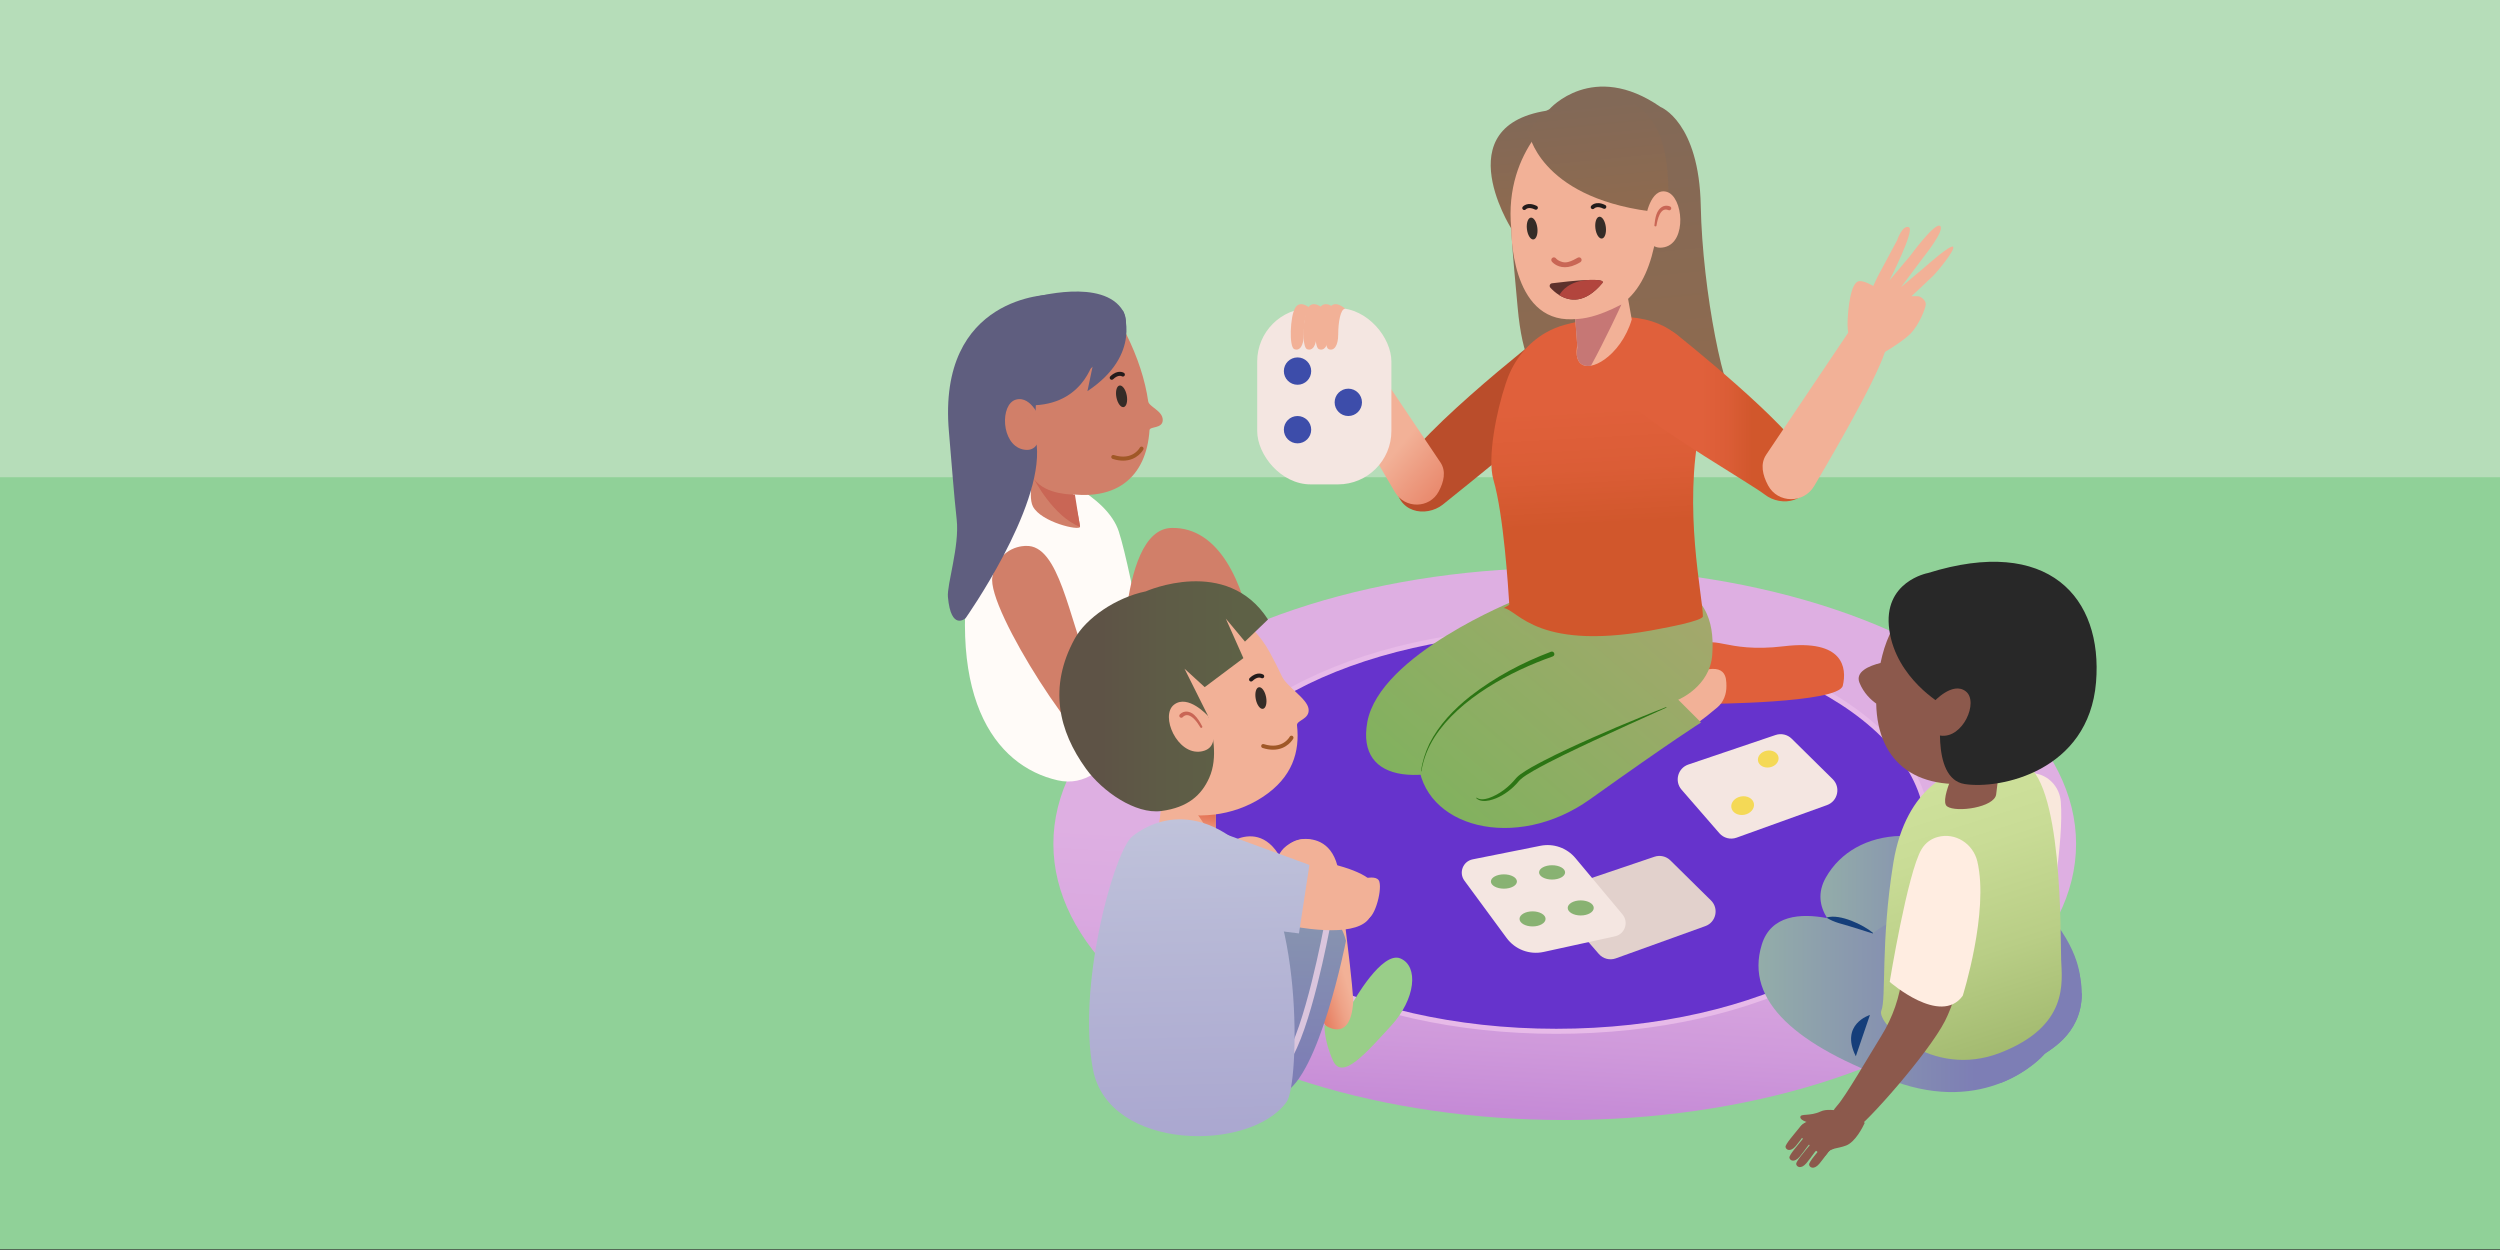 <?xml version="1.0" encoding="UTF-8"?> <svg xmlns="http://www.w3.org/2000/svg" xmlns:xlink="http://www.w3.org/1999/xlink" id="Layer_1" data-name="Layer 1" viewBox="0 0 1920 960"><rect x="0" y="0" width="1920" height="960" fill="#333333" stroke="none"/><defs><style> .cls-1 { fill: #63c; } .cls-2 { fill: #c67775; } .cls-3 { fill: #231b1b; } .cls-4 { fill: url(#linear-gradient-8); } .cls-5 { fill: url(#linear-gradient-7); } .cls-6 { fill: url(#linear-gradient-5); } .cls-7 { fill: url(#linear-gradient-6); } .cls-8 { fill: url(#linear-gradient-9); } .cls-9 { fill: url(#linear-gradient-4); } .cls-10 { fill: url(#linear-gradient-3); } .cls-11 { fill: url(#linear-gradient-2); } .cls-12 { fill: #b2453d; } .cls-13 { fill: url(#linear-gradient); } .cls-14 { fill: #3d4daa; } .cls-15 { fill: #2c7514; } .cls-16 { fill: #352c27; } .cls-17 { fill: #5e312c; } .cls-18 { fill: #88b272; } .cls-19 { fill: #c96655; } .cls-20 { fill: #8c594c; } .cls-21 { fill: #fffbf8; } .cls-22 { fill: #99ce89; } .cls-23 { fill: #b6ddb9; } .cls-24 { fill: #e7bae8; } .cls-25 { fill: url(#linear-gradient-10); } .cls-26 { fill: url(#linear-gradient-11); } .cls-27 { fill: url(#linear-gradient-12); } .cls-28 { fill: url(#linear-gradient-13); } .cls-29 { fill: url(#linear-gradient-19); } .cls-30 { fill: url(#linear-gradient-14); } .cls-31 { fill: url(#linear-gradient-21); } .cls-32 { fill: url(#linear-gradient-20); } .cls-33 { fill: url(#linear-gradient-15); } .cls-34 { fill: url(#linear-gradient-16); } .cls-35 { fill: url(#linear-gradient-17); } .cls-36 { fill: url(#linear-gradient-18); } .cls-37 { fill: #153e7a; } .cls-38 { fill: #282828; } .cls-39 { fill: #a05827; } .cls-40 { fill: #ba4d2b; } .cls-41 { fill: #5f5e7f; } .cls-42 { fill: #90d198; } .cls-43 { fill: #f4e6e1; } .cls-44 { fill: #dac5dd; } .cls-45 { fill: #f2b197; } .cls-46 { fill: #f4d956; } .cls-47 { fill: #f9e8dc; } .cls-48 { fill: #ffede1; } .cls-49 { fill: #e2d1cc; } .cls-50 { fill: #d17f69; } </style><linearGradient id="linear-gradient" x1="1177.46" y1="1061.97" x2="1210.92" y2="491.1" gradientUnits="userSpaceOnUse"><stop offset=".2" stop-color="#b36fce"></stop><stop offset=".28" stop-color="#bd7ed2"></stop><stop offset=".45" stop-color="#cf99db"></stop><stop offset=".59" stop-color="#daa9e0"></stop><stop offset=".71" stop-color="#deafe2"></stop></linearGradient><linearGradient id="linear-gradient-2" x1="1398.09" y1="736.79" x2="1598.82" y2="736.79" gradientUnits="userSpaceOnUse"><stop offset="0" stop-color="#93ada9"></stop><stop offset=".67" stop-color="#7d7eb5"></stop></linearGradient><linearGradient id="linear-gradient-3" x1="936.62" y1="557.95" x2="917.8" y2="681.72" gradientUnits="userSpaceOnUse"><stop offset=".41" stop-color="#e05a3b"></stop><stop offset=".46" stop-color="#e05e3f"></stop><stop offset=".52" stop-color="#e36a4c"></stop><stop offset=".58" stop-color="#e77f62"></stop><stop offset=".64" stop-color="#ed9c81"></stop><stop offset=".68" stop-color="#f2b197"></stop></linearGradient><linearGradient id="linear-gradient-4" x1="-20.18" y1="1898.21" x2="202.87" y2="1832.71" gradientTransform="translate(292.82 -1013.53) rotate(-17.84)" gradientUnits="userSpaceOnUse"><stop offset=".56" stop-color="#e05a3b"></stop><stop offset=".61" stop-color="#e67b5e"></stop><stop offset=".68" stop-color="#eea287"></stop><stop offset=".72" stop-color="#f2b197"></stop></linearGradient><linearGradient id="linear-gradient-5" x1="862.62" y1="763.08" x2="1085.67" y2="697.57" gradientTransform="matrix(1,0,0,1,0,0)" xlink:href="#linear-gradient-4"></linearGradient><linearGradient id="linear-gradient-6" x1="621.1" y1="822.94" x2="1137.7" y2="671.22" gradientTransform="matrix(1,0,0,1,0,0)" xlink:href="#linear-gradient-4"></linearGradient><linearGradient id="linear-gradient-7" x1="1350.51" y1="769.24" x2="1598.82" y2="769.24" xlink:href="#linear-gradient-2"></linearGradient><linearGradient id="linear-gradient-8" x1="1611.93" y1="1022.72" x2="1420.05" y2="419.04" gradientUnits="userSpaceOnUse"><stop offset=".2" stop-color="#819c4e"></stop><stop offset=".33" stop-color="#9eb66b"></stop><stop offset=".48" stop-color="#b9ce86"></stop><stop offset=".61" stop-color="#c9dc96"></stop><stop offset=".71" stop-color="#cfe29c"></stop></linearGradient><linearGradient id="linear-gradient-9" x1="1218.26" y1="-58.82" x2="1287.05" y2="640.94" gradientUnits="userSpaceOnUse"><stop offset=".2" stop-color="#826957"></stop><stop offset=".86" stop-color="#9c6b46"></stop></linearGradient><linearGradient id="linear-gradient-10" x1="1105.25" y1="510.65" x2="1888.03" y2="534.37" gradientUnits="userSpaceOnUse"><stop offset=".41" stop-color="#e0603b"></stop><stop offset=".55" stop-color="#db5d36"></stop><stop offset=".68" stop-color="#d1572c"></stop></linearGradient><linearGradient id="linear-gradient-11" x1="1285.83" y1="363.51" x2="882.37" y2="825.8" gradientUnits="userSpaceOnUse"><stop offset="0" stop-color="#ada570"></stop><stop offset=".67" stop-color="#74b559"></stop></linearGradient><linearGradient id="linear-gradient-12" x1="1332.44" y1="403.56" x2="930.46" y2="864.14" xlink:href="#linear-gradient-11"></linearGradient><linearGradient id="linear-gradient-13" x1="1217.39" y1="175.37" x2="1235.84" y2="509.74" xlink:href="#linear-gradient-10"></linearGradient><linearGradient id="linear-gradient-14" x1="1248.3" y1="318.56" x2="1391.45" y2="318.56" xlink:href="#linear-gradient-10"></linearGradient><linearGradient id="linear-gradient-15" x1="1166.29" y1="43.87" x2="1189.74" y2="282.41" xlink:href="#linear-gradient-9"></linearGradient><linearGradient id="linear-gradient-16" x1="1218.56" y1="28.1" x2="1244.03" y2="287.13" xlink:href="#linear-gradient-9"></linearGradient><linearGradient id="linear-gradient-17" x1="813.58" y1="534.78" x2="973.82" y2="534.78" gradientUnits="userSpaceOnUse"><stop offset=".2" stop-color="#5e5346"></stop><stop offset=".48" stop-color="#5e5b46"></stop><stop offset=".86" stop-color="#5e6146"></stop></linearGradient><linearGradient id="linear-gradient-18" x1="989.06" y1="576.44" x2="980.37" y2="941.21" xlink:href="#linear-gradient-2"></linearGradient><linearGradient id="linear-gradient-19" x1="906.81" y1="466.4" x2="922.62" y2="1067.32" gradientUnits="userSpaceOnUse"><stop offset=".2" stop-color="#c4c8dd"></stop><stop offset=".42" stop-color="#b7b8d6"></stop><stop offset=".86" stop-color="#a19bcb"></stop></linearGradient><linearGradient id="linear-gradient-20" x1="946.97" y1="465.35" x2="962.79" y2="1066.27" xlink:href="#linear-gradient-19"></linearGradient><linearGradient id="linear-gradient-21" x1="1384.1" y1="601.16" x2="935.37" y2="213.95" xlink:href="#linear-gradient-3"></linearGradient></defs><rect class="cls-42" y="-.5" width="1920" height="960"></rect><rect class="cls-23" y="-.5" width="1920" height="367"></rect><ellipse class="cls-13" cx="1201.71" cy="648.1" rx="392.72" ry="212.09"></ellipse><g><ellipse class="cls-1" cx="1195.25" cy="637.91" rx="285.41" ry="154.14"></ellipse><path class="cls-24" d="M1195.25,793.98c-76.55,0-148.55-16.12-202.73-45.38-54.56-29.47-84.61-68.78-84.61-110.69s30.05-81.23,84.61-110.69c54.18-29.26,126.18-45.38,202.73-45.38s148.55,16.12,202.73,45.38c54.56,29.47,84.61,68.78,84.61,110.69s-30.05,81.23-84.61,110.69c-54.18,29.26-126.18,45.38-202.73,45.38ZM1195.25,485.71c-156.31,0-283.47,68.28-283.47,152.2s127.17,152.2,283.47,152.2,283.47-68.28,283.47-152.2-127.17-152.2-283.47-152.2Z"></path></g><path class="cls-11" d="M1598.82,763.29c-.13,32.53-27.83,44.32-29.06,46.62,0,0-11.37,13.2-32.98,21.73-30.74-14.64-79.04-44.76-83.13-90.8,0,0-36.6-13.83-50.38-35.71-5.76-9.13-7.54-19.67-1.02-31.19,22.14-39.11,83.13-46.73,143.46,1.72,41.33,33.19,50.35,61.07,51.93,75.35.73,6.57-.12,10.26-.12,10.26,0,0,.52.71,1.3,2.03Z"></path><path class="cls-45" d="M893.58,606.7l-5.4,41.17s38.03,15.27,45.46-1.61v-34.02s-26.56-14.32-40.06-5.55Z"></path><polygon class="cls-10" points="933.64 625.46 916.63 620.75 933.64 646.27 933.64 625.46"></polygon><path class="cls-9" d="M938.8,657.41c1.27-6.38,6.43-11.54,12.98-13.69,9.12-2.99,23.71-3.16,33.85,19.4,15.76,35.07,44.52,94.33,44.44,103.35s-14.17,17.02-22.48,5.85c-7.95-10.68-62.06-97.68-66.75-105.23-.18-.29-.37-.56-.57-.83-.67-.93-2.45-3.94-1.47-8.85Z"></path><path class="cls-45" d="M968.83,655.73s86,4.98,88.83,28.58c2.83,23.61-126.15,25.73-126.15,25.73,0,0-17.72-36.14,37.32-54.31Z"></path><path class="cls-6" d="M985.83,653.36c3.17-5.68,9.66-9.02,16.55-9.06,9.59-.05,23.53,4.25,26.27,28.84,4.26,38.21,13.48,103.43,10.64,112s-18.7,11.86-23.19-1.32c-4.29-12.6-29.15-112-31.31-120.62-.08-.33-.18-.64-.29-.96-.36-1.09-1.13-4.5,1.31-8.87Z"></path><path class="cls-22" d="M1039.23,769.58s22.07-39.44,36.26-33.51c14.19,5.93,11.77,31.2-7.24,51.84-19.01,20.63-37.46,42.37-44.56,26.56-7.1-15.81-6.49-27.38-6.49-27.38,0,0,19.97,15.04,22.03-17.5Z"></path><path class="cls-7" d="M987.96,649.69c-2.65,1.97-4.7,4.64-6.05,7.65-7.88,17.61-39.01,88.12-38.04,101.34,1.11,15.14,29.67,44.1,39.84,17.57,7.88-20.56,28.07-79.92,36.76-105.61,4.01-11.84-3.75-24.66-16.17-26.06-4.85-.55-10.37.66-16.33,5.1Z"></path><path class="cls-40" d="M1186.63,255.86s-115.08,89.55-114.81,114.03c.27,24.47,23.39,27.64,36.14,17.72,12.76-9.92,107.01-87.17,107.01-87.17,0,0,1.42-41.67-28.35-44.58Z"></path><path class="cls-21" d="M749.38,406.73s16.17-47.92,35.72-47.35c19.56.58,65.29,21.42,74.12,48.77,5.26,16.26,12.53,52.54,17.57,79.27,5.52,29.31-.06,59.76-16.19,84.85-11.36,17.66-27.31,31.79-48.3,27.01-48.75-11.12-89.26-65.39-62.92-192.54Z"></path><path class="cls-50" d="M862.31,535.62s-5.63-129.43,37.61-130.17c72.4-1.25,75.59,168.72,55.8,179.84-19.79,11.13-42.91-43.24-42.91-43.24,0,0-19.26,62.9-50.51-6.44Z"></path><path class="cls-50" d="M787.85,419.28s-20.62-.8-25.66,23.66,73.27,144.24,84.67,134.86c11.41-9.38,6.16-27.51-9.93-64.86-16.09-37.35-23.32-94.91-49.09-93.66Z"></path><path class="cls-5" d="M1598.82,763.29c-.13,32.53-27.83,44.32-29.06,46.62,0,0-11.37,13.2-32.98,21.73-19.41,7.67-47.08,11.56-82.19-1.28-73.95-27.04-114.99-61.19-101.54-104.91,7-22.78,29.9-24.19,50.22-20.32,18.68,3.56,35.18,11.58,35.18,11.58,54.47-43.03,150.64,9.42,150.64,9.42,4.45,9.21,7.16,17.47,8.55,24.88.83,4.39,1.19,8.48,1.18,12.28Z"></path><path class="cls-47" d="M1564.98,594.4c-9.69-2.4-17.32,2.26-24.66,9.49-6,5.91-11.5,15.12-14.3,29.48-8.08,41.48-11.55,62.53-11.55,62.53,0,0,28.66,22.52,58.94,14.23,0,0,11.84-63.6,9.28-94.52-.84-10.1-7.87-18.78-17.71-21.22Z"></path><path class="cls-4" d="M1502.85,592.3s-38.83,9.46-48.75,70.25c-9.91,60.8-5.29,104.41-9.25,113.66-3.96,9.25,38.33,52.87,91.19,32.38,52.87-20.49,47.58-54.19,46.92-71.37-.66-17.18,1.68-141.53-30.22-151.72-31.9-10.19-34.19-14.57-49.9,6.79Z"></path><path class="cls-45" d="M856.92,475c11.82-9.07,26.98-16.03,45.86-16.47,30.2-.71,58.06,16.06,72.46,42.61,3.07,5.66,6.26,11.78,9.21,18.16,3.81,8.25,19.54,17.19,20.54,25.19s-9.35,8.59-8.89,12.59c2.28,20.17-3.43,39.97-26.34,55.01-46.29,30.4-112.84,9.37-136.2-38.48-16.64-34.1-6.75-75.52,23.35-98.62Z"></path><path class="cls-45" d="M954.9,760.36s27.53-61.44,33.82-75.74c11.23-25.5,49.66-13.43,44.52,13.95-1.19,6.35-2.91,12.95-5.35,19.46-11.34,30.28-30.17,124.38-52.44,121.7-22.27-2.68-46.06-20.55-20.55-79.37Z"></path><path class="cls-45" d="M910.25,748.32s27.53-61.44,33.82-75.74c11.23-25.5,49.66-13.43,44.52,13.95-1.19,6.35-2.91,12.95-5.35,19.46-11.34,30.28-30.17,124.38-52.44,121.7-22.27-2.68-46.06-20.55-20.55-79.37Z"></path><path class="cls-8" d="M1190.07,83.73s33.12-37.7,85.23-1.57c0,0,29.68,11.47,30.89,76.07,1.2,64.6,18.47,151.22,29.34,153.98,10.86,2.75-70.58,9.66-102.22-5.07-31.64-14.72-60.47,8.72-67.76-71.04-7.29-79.76-13.52-131.7,24.53-152.36Z"></path><path class="cls-25" d="M1310.64,540.59s101.46-.47,104.64-14.01c3.18-13.53.8-35.82-45.37-30.25-46.17,5.57-54.92-11.14-64.47,2.39-9.55,13.53-24.62,31.2,5.2,41.87Z"></path><path class="cls-26" d="M1164.36,460.77s-104.81,41.76-114.26,93.77c-8.69,47.81,43.34,52.8,111.9,18.12,68.56-34.67,93.77-86.68,74.86-104.81-18.91-18.12-41.76-31.52-72.5-7.09Z"></path><path class="cls-45" d="M1231.59,471.3s-140.09,67.66-132.93,116.21c7.16,48.55,55.72,35.02,124.97,0,69.25-35.02,94.72-57.31,88.35-105.87-3.44-26.23-49.35-35.02-80.39-10.35Z"></path><path class="cls-45" d="M1130.64,612.69s101.75,4.27,188.4-69.51c4.68-3.98,6.95-10.22,6.85-16.36-.1-6.07.42-19.7-25.85-9.35-26.96,10.62-159.2,38.21-176.71,55.72-15.17,15.17-5.3,30.45,7.3,39.5Z"></path><path class="cls-27" d="M1279.52,447.09c-19.95-5.23-41.17-1.64-58.66,9.29-42.35,26.48-134.42,76.6-131.75,127.15,2.75,51.99,74.88,71.14,132.13,30.25,63.41-45.28,85.17-58.9,85.17-58.9l-17.51-17.51s24.32-9.92,26.09-34.41c1.37-18.98-.75-46.77-35.48-55.87Z"></path><path class="cls-28" d="M1305.84,327.2c-13.49,63.33,1.98,131.02,1.98,146.15,0,3.54-30.28,9.03-31.18,9.21-95.94,19.49-110.76-14.46-121.89-15.59,0,0,4.41-2.16,4.38-2.7-.84-12.89-4.26-68.56-12.18-95.8-4.88-16.79,2.36-52.78,9.37-73.63.3-.88.59-1.74.89-2.6,5.52-15.94,16.25-28.88,29.86-36.71,0,0,.02,0,.03,0,4.64-2.68,9.62-4.74,14.85-6.13,26.8-7.13,46.7-7.42,61.47-4.01,0,0,.01,0,.03,0,14.91,3.45,24.59,10.68,30.87,18.46.03.04.06.08.09.11,10.79,13.46,11.45,28.51,11.45,28.51.31,11.73,2.36,23.62,0,34.74Z"></path><path class="cls-45" d="M1205.77,82.16s-70.87,20.55-45.13,93.29c0,0-1.1,71.85,47.06,69.73,48.16-2.13,61.48-33.66,66.57-80.23,3.72-33.93-.31-92.78-68.5-82.79Z"></path><path class="cls-45" d="M1253.18,245.38c-4.15,14.05-12.62,24.8-20.91,30.68-3.63,2.58-7.21,4.22-10.38,4.79-.32.07-.65.11-.96.15-5.29.62-9.24-1.92-9.98-8.29v-.03c-.23-2.03-.13-4.45.36-7.29l-3.17-42.99c27.89-36.16,37.73-18.41,37.73-18.41l4.39,24.85,2.92,16.53Z"></path><path class="cls-30" d="M1251.82,266.26c6.06-14.35,24.31-18.73,36.44-8.97,29.22,23.51,103.4,85.14,103.18,104.79-.27,24.47-23.39,27.64-36.14,17.72-10.28-8-77.92-47.01-102.06-68.74-7.15-6.44-5.38-34.41-1.98-43.42.17-.46.36-.92.55-1.38Z"></path><path class="cls-45" d="M1427.24,269.1s-8.93-4.81-8.3-22.17c.31-8.53,2.09-30.62,9.08-31.03,6.98-.41,20.07,10.37,22.98,10.59,2.91.22,1.04,2.73,1,11-.04,8.27-18.78-6.2-13.3-4.5,5.48,1.71,11.56,11.6,12.23,17.88.68,6.28-8.79,28.48-23.69,18.22Z"></path><path class="cls-15" d="M1192.41,504.18c-32.35,11.36-71.65,32.34-90.56,61.77-5.11,7.93-8.73,17.02-10.2,26.36-.01.08-.08.14-.17.13-.08-.01-.13-.09-.13-.16.93-7.25,3.26-14.44,6.41-21.05,7.3-14.55,18.84-26.61,31.54-36.61,18.66-14.54,39.75-25.73,61.87-34.1,2.42-.81,3.76,2.79,1.23,3.67h0Z"></path><path class="cls-15" d="M1279.87,543.4c-16.75,7.48-39.54,17.84-56.18,25.56-15.46,7.29-31.01,14.51-45.89,22.92-3.6,2.15-7.28,4.17-10.31,6.97,0,0-.77.79-.77.79-1.39,1.7-2.94,3.35-4.54,4.84-5.2,4.76-11.37,8.63-18.31,10.23-3.38.7-7.62.91-10.2-1.81,0,0,.31-.33.31-.33,2.75,2,6.39,1.3,9.43.36,8.24-2.86,15.41-8.53,20.9-15.23,0,0,1.02-1.06,1.02-1.06.56-.61,1.49-1.25,2.11-1.79,5.7-4.12,11.79-7.28,17.95-10.53,12.23-6.3,24.72-12.03,37.28-17.61,12.55-5.57,25.19-10.93,37.91-16.09,6.35-2.59,12.72-5.16,19.12-7.63l.17.42h0Z"></path><path class="cls-2" d="M1245.23,233.88c-.11.51-12.84,27.86-23.34,46.97-.32.07-.65.11-.96.15-5.29.62-9.24-1.92-9.98-8.29v-.03c-.06-1.72.08-3.67.46-5.88l-1.6-21.7c6.02-.32,16.25-1.29,35.41-11.23Z"></path><path class="cls-33" d="M1200.07,83.72s-45.43,29.64-39.43,91.73c0,0-54.67-86.22,39.43-91.73Z"></path><path class="cls-34" d="M1173.88,101.29s7.6,49.43,92.84,60.95c0,0,15.63,10.52,14.78-10.73s2.02-87.04-66.71-76.1c0,0-28.15,3.91-40.9,25.88Z"></path><g><path class="cls-45" d="M1263.84,167.36s3.58-23.64,16.21-20.03c12.63,3.61,15.68,38.38-1.55,42.46-17.23,4.08-14.67-22.44-14.67-22.44Z"></path><path class="cls-19" d="M1281.22,161.32c-6.22-2.51-8.3,7.47-9.02,11.88-.14,1.05-1.72.89-1.62-.18.6-5.22,1.24-11.95,6.68-14.54,1.72-.71,3.71-.66,5.41.1,1.86.98.42,3.72-1.45,2.74h0Z"></path></g><path class="cls-35" d="M825.33,490.61c8.53-15.63,31.39-31.64,54.67-36.45,0,0,62.1-27.67,93.82,21.6l-17.69,16.99-14.71-17.67,13.5,30.37-29.7,22.27-15.52-14.17,17.72,35.52c3.96,13.25,8.24,32.69,1.26,48.29-5.88,13.16-16.18,22.8-36.85,25.51-19.86,2.61-45.24-15.12-57.72-32.38-21.15-29.25-29.02-62.77-8.77-99.89Z"></path><g><path class="cls-45" d="M927.65,549.76s-15.27-16.94-26.05-8.52c-10.79,8.42,2.42,38.7,20.65,35.92s5.4-27.39,5.4-27.39Z"></path><path class="cls-19" d="M906.08,548.67c3.3-3.42,8.06-2.47,11.17.46,2.64,2.51,4.43,5.57,6.07,8.73.49.95-.9,1.71-1.44.78-.49-.75-1.53-2.49-2.06-3.17-2.36-3.38-7.23-8.72-11.26-4.92-1.31,1.78-3.87-.16-2.47-1.88h0Z"></path></g><path class="cls-36" d="M978.99,686.04s45.65.14,54.72,36.52c0,0-20.52,104.53-48.25,117.23-27.73,12.7-90.8-109.72-6.47-153.75Z"></path><path class="cls-44" d="M990.09,815.58l-3.77-2.72c15.6-21.65,30.41-101.02,30.56-101.82l4.57.84c-.61,3.31-15.15,81.21-31.36,103.69Z"></path><path class="cls-29" d="M868.44,643.43s36.85-35.43,85.04,5.67c48.19,41.1,44.44,183.31,34.73,197.01-27.64,38.98-136.77,38.27-148.82-24.8-12.05-63.07,14.88-162.29,29.06-177.88Z"></path><path class="cls-45" d="M1053.15,702.03c-10.4,31.6-133.69-4.87-142.87-24.36-.16-.35-.32-.69-.47-1.04-6.67-15.7,11.29-33.91,27.3-25.66,64.11,33.03,123.92,27.11,116.04,51.06Z"></path><path class="cls-45" d="M1037.19,678.07s19.98-8.65,22.18-.88-4.52,30.41-10.13,28.16,3.15-21.81,1.53-23.12c-1.63-1.31-11.69.68-13.58-4.15Z"></path><path class="cls-45" d="M1029.11,678.05s19.98-8.65,22.18-.88c2.2,7.76-4.52,30.41-10.13,28.16-5.61-2.26,3.15-21.81,1.53-23.12s-11.69.68-13.58-4.15Z"></path><path class="cls-45" d="M1021.59,675.5s19.98-8.65,22.18-.88c2.2,7.76-4.52,30.41-10.13,28.16-5.61-2.26,3.15-21.81,1.53-23.12-1.63-1.31-11.69.68-13.58-4.15Z"></path><path class="cls-45" d="M1013.25,674.16s19.98-8.65,22.18-.88c2.2,7.76-4.52,30.41-10.13,28.16-5.61-2.26,3.15-21.81,1.53-23.12-1.63-1.31-11.69.68-13.58-4.15Z"></path><path class="cls-32" d="M943.98,641.69s-31.37-12.78-42.46,12.61c-16.08,36.83,43.38,56.91,96.08,62.56l8.03-52.58-61.65-22.59Z"></path><path class="cls-20" d="M1507.2,579.31s-18.88,35.06-11.8,40.02c7.09,4.96,36.32.72,37.65-9.21,1.33-9.93,4.87-42.53,4.87-42.53,0,0-18.22,7.12-30.72,11.71Z"></path><path class="cls-20" d="M1586.98,472.4c-12.47-18.11-24.2-26.79-36.79-31.83-17.92-7.18-37.95-6.77-55.89.36-18.81,7.47-41.25,32.95-48.66,62.28-.51,2.01-.97,3.99-1.39,5.95-8.72,2.18-19.64,6.67-16.16,15.22,3.27,8.01,8.8,13.11,12.83,15.96.97,46,32.22,69.91,86.45,59.33,67.36-13.14,80.4-97.09,59.62-127.28Z"></path><path class="cls-38" d="M1480.69,440.08s-35.04,6.4-29.69,43.81c5.35,37.41,40.65,57.17,40.65,57.17,0,0-9.94,56.88,17.24,61.1s95.22-9.78,100.87-78.18c5.36-64.98-36.4-112.88-129.06-83.9Z"></path><g><path class="cls-20" d="M1485.12,539.03s14.43-16.02,24.62-8.06c10.19,7.96-2.29,36.58-19.52,33.95-17.23-2.63-5.1-25.89-5.1-25.89Z"></path><path class="cls-20" d="M1503.2,539.95c-3.27-3.47-7.76.61-9.92,3.57-.99,1.24-1.83,2.62-2.69,3.98-.56.86-1.88.1-1.41-.82,2.43-4.44,5.14-9.77,10.71-10.77,2.08-.27,4.23.54,5.68,2.05,1.37,1.59-1.03,3.61-2.37,2h0Z"></path></g><path class="cls-50" d="M745.2,298.78c-1.11-24.34,6.52-40.33,27.78-52.24,27.23-15.25,70.86-32.15,91.91,9.95,8.87,17.74,14.6,35.48,16.93,51.76.6,4.18,11.17,7.24,11.17,14.24s-9.96,4.7-10.17,7.91c-2.33,35.47-25.49,58.12-73.04,46.79-39.16-9.33-62.85-40.25-64.58-78.42Z"></path><path class="cls-50" d="M795.44,354.29s-6.8,25.9-2.13,34.73c6.38,12.05,35.79,18.82,36.14,15.59.35-3.23-9.92-44.65-9.92-44.65,0,0-3.92-22.67-24.1-5.66Z"></path><g><path class="cls-17" d="M1230.56,217.44c-13.42,16.05-25.28,13.97-32.99,9.24-2.95-1.8-5.28-3.99-6.88-5.72-1.12-1.22-.42-3.19,1.22-3.4,6.09-.77,18.57-2.23,27.8-2.54.05,0,.09,0,.14,0,7.33-.24,12.54.26,10.72,2.43Z"></path><path class="cls-12" d="M1230.56,217.44c-13.42,16.05-25.28,13.97-32.99,9.24,1.86-3.37,7.57-10.77,22.14-11.66.05,0,.09,0,.14,0,7.33-.24,12.54.26,10.72,2.43Z"></path></g><g><ellipse class="cls-16" cx="968.37" cy="536.16" rx="4.04" ry="8.44" transform="translate(-83.78 192.36) rotate(-10.88)"></ellipse><path class="cls-3" d="M960.81,523.41c-.41,0-.81-.16-1.11-.47-.59-.62-.58-1.6.04-2.19,5.82-5.62,10.3-2.77,10.49-2.64.71.47.91,1.43.44,2.15-.47.7-1.41.9-2.12.45-.16-.09-2.74-1.5-6.65,2.27-.3.29-.69.43-1.08.43Z"></path></g><path class="cls-39" d="M862.55,353.78c-2.37,0-5.03-.39-8.02-1.34-.82-.26-1.27-1.13-1.01-1.94.26-.82,1.13-1.27,1.94-1.01,14.42,4.56,19.83-5.56,19.88-5.66.39-.76,1.33-1.06,2.09-.67.76.39,1.06,1.33.67,2.09-.05.1-4.55,8.53-15.55,8.53Z"></path><path class="cls-39" d="M977.68,575.78c-2.37,0-5.03-.39-8.02-1.34-.82-.26-1.27-1.13-1.01-1.94.26-.82,1.13-1.27,1.94-1.01,14.42,4.56,19.83-5.56,19.88-5.66.39-.76,1.33-1.06,2.09-.67.76.39,1.06,1.33.67,2.09-.05.1-4.55,8.53-15.55,8.53Z"></path><path class="cls-41" d="M807.2,226.24s-87.65,0-78.42,105.44c2.1,24.04,3.7,46.96,5.96,67.39,2.26,20.43-7.61,49.8-6.74,59.43,2.39,26.49,13.58,16.27,13.58,16.27,0,0,59.47-84.23,54.63-132.77s10.98-115.76,10.98-115.76Z"></path><path class="cls-41" d="M793.84,228.42s53.5-15.31,68.66,10.39c15.16,25.7-51.4,67.88-74.47,60.63-23.06-7.25-4.2-61.65,5.81-71.02Z"></path><g><ellipse class="cls-16" cx="861.36" cy="304.42" rx="4.04" ry="8.44" transform="translate(-41.97 168.01) rotate(-10.88)"></ellipse><path class="cls-3" d="M853.8,291.68c-.41,0-.81-.16-1.11-.47-.59-.62-.58-1.6.04-2.19,5.82-5.62,10.3-2.77,10.49-2.64.71.47.91,1.43.44,2.15-.47.7-1.41.9-2.12.45-.16-.09-2.74-1.5-6.65,2.27-.3.29-.69.43-1.08.43Z"></path></g><path class="cls-41" d="M862.5,238.81s15.18,33.27-27.36,61.62l5.65-26.93s-6.2,35.79-45.97,37.74v-42.35s22.77-52.72,67.68-30.08Z"></path><g><path class="cls-50" d="M799.63,323.42s-7.18-19.96-19.42-16.5c-12.25,3.45-11.53,34.17,5.14,38.18,16.67,4.02,14.29-21.68,14.29-21.68Z"></path><path class="cls-50" d="M781.39,314.8c4.07-1.81,7.94.73,9.57,4.38,1.39,3.1,1.84,6.37,2.13,9.68.09,1.02-1.41,1.25-1.61.23-.5-3.03-1.16-6.15-2.62-8.82-1.2-2.03-2.99-3.63-5.31-3-.24.06-.54.17-.73.27-1.83.9-3.22-1.75-1.44-2.74h0Z"></path></g><g><ellipse class="cls-16" cx="1176.69" cy="175.45" rx="4.04" ry="8.44" transform="translate(-12.52 141.25) rotate(-6.83)"></ellipse><path class="cls-3" d="M1170.65,161.32c-.35,0-.7-.12-.99-.36-.64-.54-.75-1.48-.22-2.14.14-.18,3.54-4.25,10.79-.67.77.38,1.08,1.31.7,2.07-.38.77-1.31,1.08-2.07.7-4.93-2.43-6.95-.23-7.03-.14-.31.35-.75.53-1.18.53Z"></path></g><g><ellipse class="cls-16" cx="1229.27" cy="174.76" rx="4.04" ry="8.44" transform="translate(-12.06 147.5) rotate(-6.83)"></ellipse><path class="cls-3" d="M1223.22,160.63c-.35,0-.7-.12-.99-.36-.64-.54-.75-1.48-.22-2.14.14-.18,3.54-4.25,10.79-.67.77.38,1.08,1.31.7,2.07-.38.77-1.31,1.08-2.07.7-4.93-2.43-6.95-.23-7.03-.14-.31.35-.75.53-1.18.53Z"></path></g><path class="cls-19" d="M825.53,379.82s-22.25.76-31.48-12.03c0,0,14.86,29.02,35.41,36.82l-3.93-24.79Z"></path><path class="cls-45" d="M1356.45,349.19l65.36-97.25c4.63-6.89,13.97-9.16,20.96-4.69,3.99,2.55,7.08,7.08,6.76,15.04-.6,14.99-35.7,76.29-56.27,111.02-8.03,13.55-27.92,13.38-35.36-.49-4.27-7.96-6.2-16.54-1.44-23.62Z"></path><path class="cls-31" d="M1106.26,355.14l-66.88-99.52s-22.19-3.02-21.39,17.11c.57,14.22,33.85,72.34,53.36,105.28,7.61,12.85,26.47,12.69,33.54-.47,4.05-7.55,5.88-15.69,1.37-22.4Z"></path><rect class="cls-43" x="965.53" y="236.65" width="103.06" height="135.36" rx="41.01" ry="41.01"></rect><path class="cls-45" d="M1006.68,237.12s-7.8-7.35-11.88-.82c-4.08,6.53-4.9,30.21-.82,31.85s7.35-2.45,7.35-11.43,1.72-19.6,5.35-19.6Z"></path><path class="cls-45" d="M1016.47,237.12s-7.8-7.35-11.88-.82c-4.08,6.53-4.9,30.21-.82,31.85s7.35-2.45,7.35-11.43,1.72-19.6,5.35-19.6Z"></path><path class="cls-45" d="M1025.6,237.12s-7.8-7.35-11.88-.82c-4.08,6.53-4.9,30.21-.82,31.85,4.08,1.63,7.35-2.45,7.35-11.43s1.72-19.6,5.35-19.6Z"></path><path class="cls-45" d="M1033.1,237.12s-7.8-7.35-11.88-.82c-4.08,6.53-4.9,30.21-.82,31.85,4.08,1.63,7.35-2.45,7.35-11.43s1.72-19.6,5.35-19.6Z"></path><g><path class="cls-20" d="M1383.11,873.14c3.82,3.59,11.78,11.88,18.16,15.01.97-.92,1.77-1.8,2.21-2.56,2.35-4.14,7.25-3.17,14.31-5.82,7.15-2.69,12.95-14.42,14.23-17.19-1.49-4.53-5.97-12.86-18.64-11.11,0,0-20.12,10.34-23.98,9.94-3.86-.41-11.51,6.83-6.28,11.74Z"></path><g><path class="cls-20" d="M1393.96,870.8s-4.03-2.77-8.6,2.92c-4.58,5.69-11.34,13.25-11.1,15.34.24,2.09,3.6,4.29,7.84-.67,4.24-4.95,7.4-10.77,9.48-11.04,2.08-.27,5.42-3.82,2.39-6.55Z"></path><path class="cls-20" d="M1481.81,666.32c6.96-11.09,22.93-11.52,30.42-.79,4.6,6.59,8.42,15.93,5.78,27.22-5.41,23.09-11.77,66.9-24.28,91.39-12.52,24.49-60.27,78.66-69.66,83.88-16.34,9.08-24.86-6.05-13.18-18.84,6.5-7.11,24.14-37.79,34-53.68,8.78-14.14,14.24-30.07,16.06-46.61,2.75-24.94,8.76-63.29,20.86-82.57Z"></path><path class="cls-20" d="M1424.6,856.58s-17.9-6.92-26.35-2.98c-8.45,3.94-15.53,1.36-15.61,4.33-.08,2.98,8.2,4.99,10.3,4.75s10.46-1.2,11.91.33c1.45,1.53,5.88,6.34,10.18,5.31,4.3-1.03,12.5-2.27,9.58-11.75Z"></path><path class="cls-20" d="M1390.98,862.6s-4.03-2.77-8.6,2.92c-4.58,5.69-11.34,13.25-11.1,15.34.24,2.09,3.6,4.29,7.84-.67,4.24-4.95,7.4-10.77,9.48-11.04,2.08-.27,5.42-3.82,2.39-6.55Z"></path><path class="cls-20" d="M1399.18,875.74s-4.03-2.77-8.6,2.92c-4.58,5.69-11.34,13.25-11.1,15.34.24,2.09,3.6,4.29,7.84-.67s7.4-10.77,9.48-11.04c2.08-.27,5.42-3.82,2.39-6.55Z"></path><path class="cls-20" d="M1409.08,876.21s-4.03-2.77-8.6,2.92c-4.58,5.69-11.34,13.25-11.1,15.34.24,2.09,3.6,4.29,7.84-.67,4.24-4.95,7.4-10.77,9.48-11.04,2.08-.27,5.42-3.82,2.39-6.55Z"></path></g></g><path class="cls-48" d="M1518.61,661.62c-3.21-13.69-16.97-22.54-30.52-18.79-4.74,1.31-9.24,4.15-12.44,9.56-10.65,18.04-24.36,101.68-24.36,101.68,0,0,39.07,34.22,56.1,10.68,0,0,20.3-64.45,11.22-103.13Z"></path><path class="cls-49" d="M1199.16,699.54l28.73,33.09c3.23,3.72,8.42,5.07,13.05,3.4l68.76-24.78c8.26-2.98,10.58-13.55,4.33-19.72l-31.19-30.75c-3.21-3.17-7.93-4.25-12.2-2.81l-66.31,22.44c-8.03,2.72-10.74,12.72-5.18,19.12Z"></path><path class="cls-43" d="M1291.43,606.47l29.03,33.43c3.26,3.76,8.5,5.12,13.19,3.44l69.48-25.03c8.35-3.01,10.69-13.7,4.38-19.92l-31.51-31.08c-3.24-3.2-8.01-4.3-12.33-2.84l-67,22.68c-8.12,2.75-10.86,12.85-5.24,19.32Z"></path><path class="cls-43" d="M1131.02,659.98l52.04-10.42c10.02-2.01,20.33,1.63,26.88,9.47l36.13,43.23c5.01,5.99,1.87,15.16-5.76,16.83l-54.8,12c-10.76,2.36-21.91-1.84-28.44-10.72l-32.4-44.03c-4.51-6.13-1.13-14.87,6.34-16.36Z"></path><path class="cls-37" d="M1403.24,704.55c10.04-2.77,27.56,5.54,35.32,11.96,0,0-.22.41-.22.41-1.54-.41-3.02-.92-4.5-1.39l-4.43-1.41c-5.83-1.91-11.73-3.56-17.6-5.29-3.01-.99-5.86-2.1-8.63-3.83,0,0,.06-.46.06-.46h0Z"></path><path class="cls-37" d="M1436.11,779.49s-23.23,6.97-10.84,31.74l10.84-31.74Z"></path><path class="cls-19" d="M1214.41,198.59c-.58-.94-1.81-1.24-2.75-.66-1.14.69-2.21,1.25-3.22,1.71,0,0-3.44,1.87-6.44,1.87s-5.67-1.87-5.67-1.87c-.84-.58-1.27-1.12-1.34-1.2-.66-.88-1.9-1.06-2.79-.41-.89.66-1.08,1.91-.42,2.8.05.06,3.36,4.4,10.06,4.4,3.19,0,7.15-.98,11.89-3.88.94-.58,1.24-1.81.66-2.75Z"></path><circle class="cls-14" cx="996.5" cy="285" r="10.5"></circle><circle class="cls-14" cx="1035.5" cy="309" r="10.5"></circle><circle class="cls-14" cx="996.5" cy="330" r="10.5"></circle><path class="cls-45" d="M1466,174.5c5,2-15,41-15,41l16-19s19-26,23-23-12,23-12,23l-18,24,19-16s19-17,21-15-12,19-15,22-17,16-17,16h5c2,0,6,3,6,6s-5,16-12,23-25.37,17.38-25.37,17.38l-16.69-25.37,17.06-36.01,15-28s4-12,9-10Z"></path><ellipse class="cls-18" cx="1155" cy="677" rx="10" ry="5.5"></ellipse><ellipse class="cls-18" cx="1192" cy="670" rx="10" ry="5.5"></ellipse><ellipse class="cls-18" cx="1177" cy="705.71" rx="10" ry="5.79"></ellipse><ellipse class="cls-18" cx="1214" cy="697.29" rx="10" ry="5.79"></ellipse><ellipse class="cls-46" cx="1358" cy="583" rx="8" ry="6.5" transform="translate(-83.66 257.92) rotate(-10.53)"></ellipse><ellipse class="cls-46" cx="1338.33" cy="618.79" rx="8.8" ry="7.15" transform="translate(-90.53 254.93) rotate(-10.53)"></ellipse></svg> 